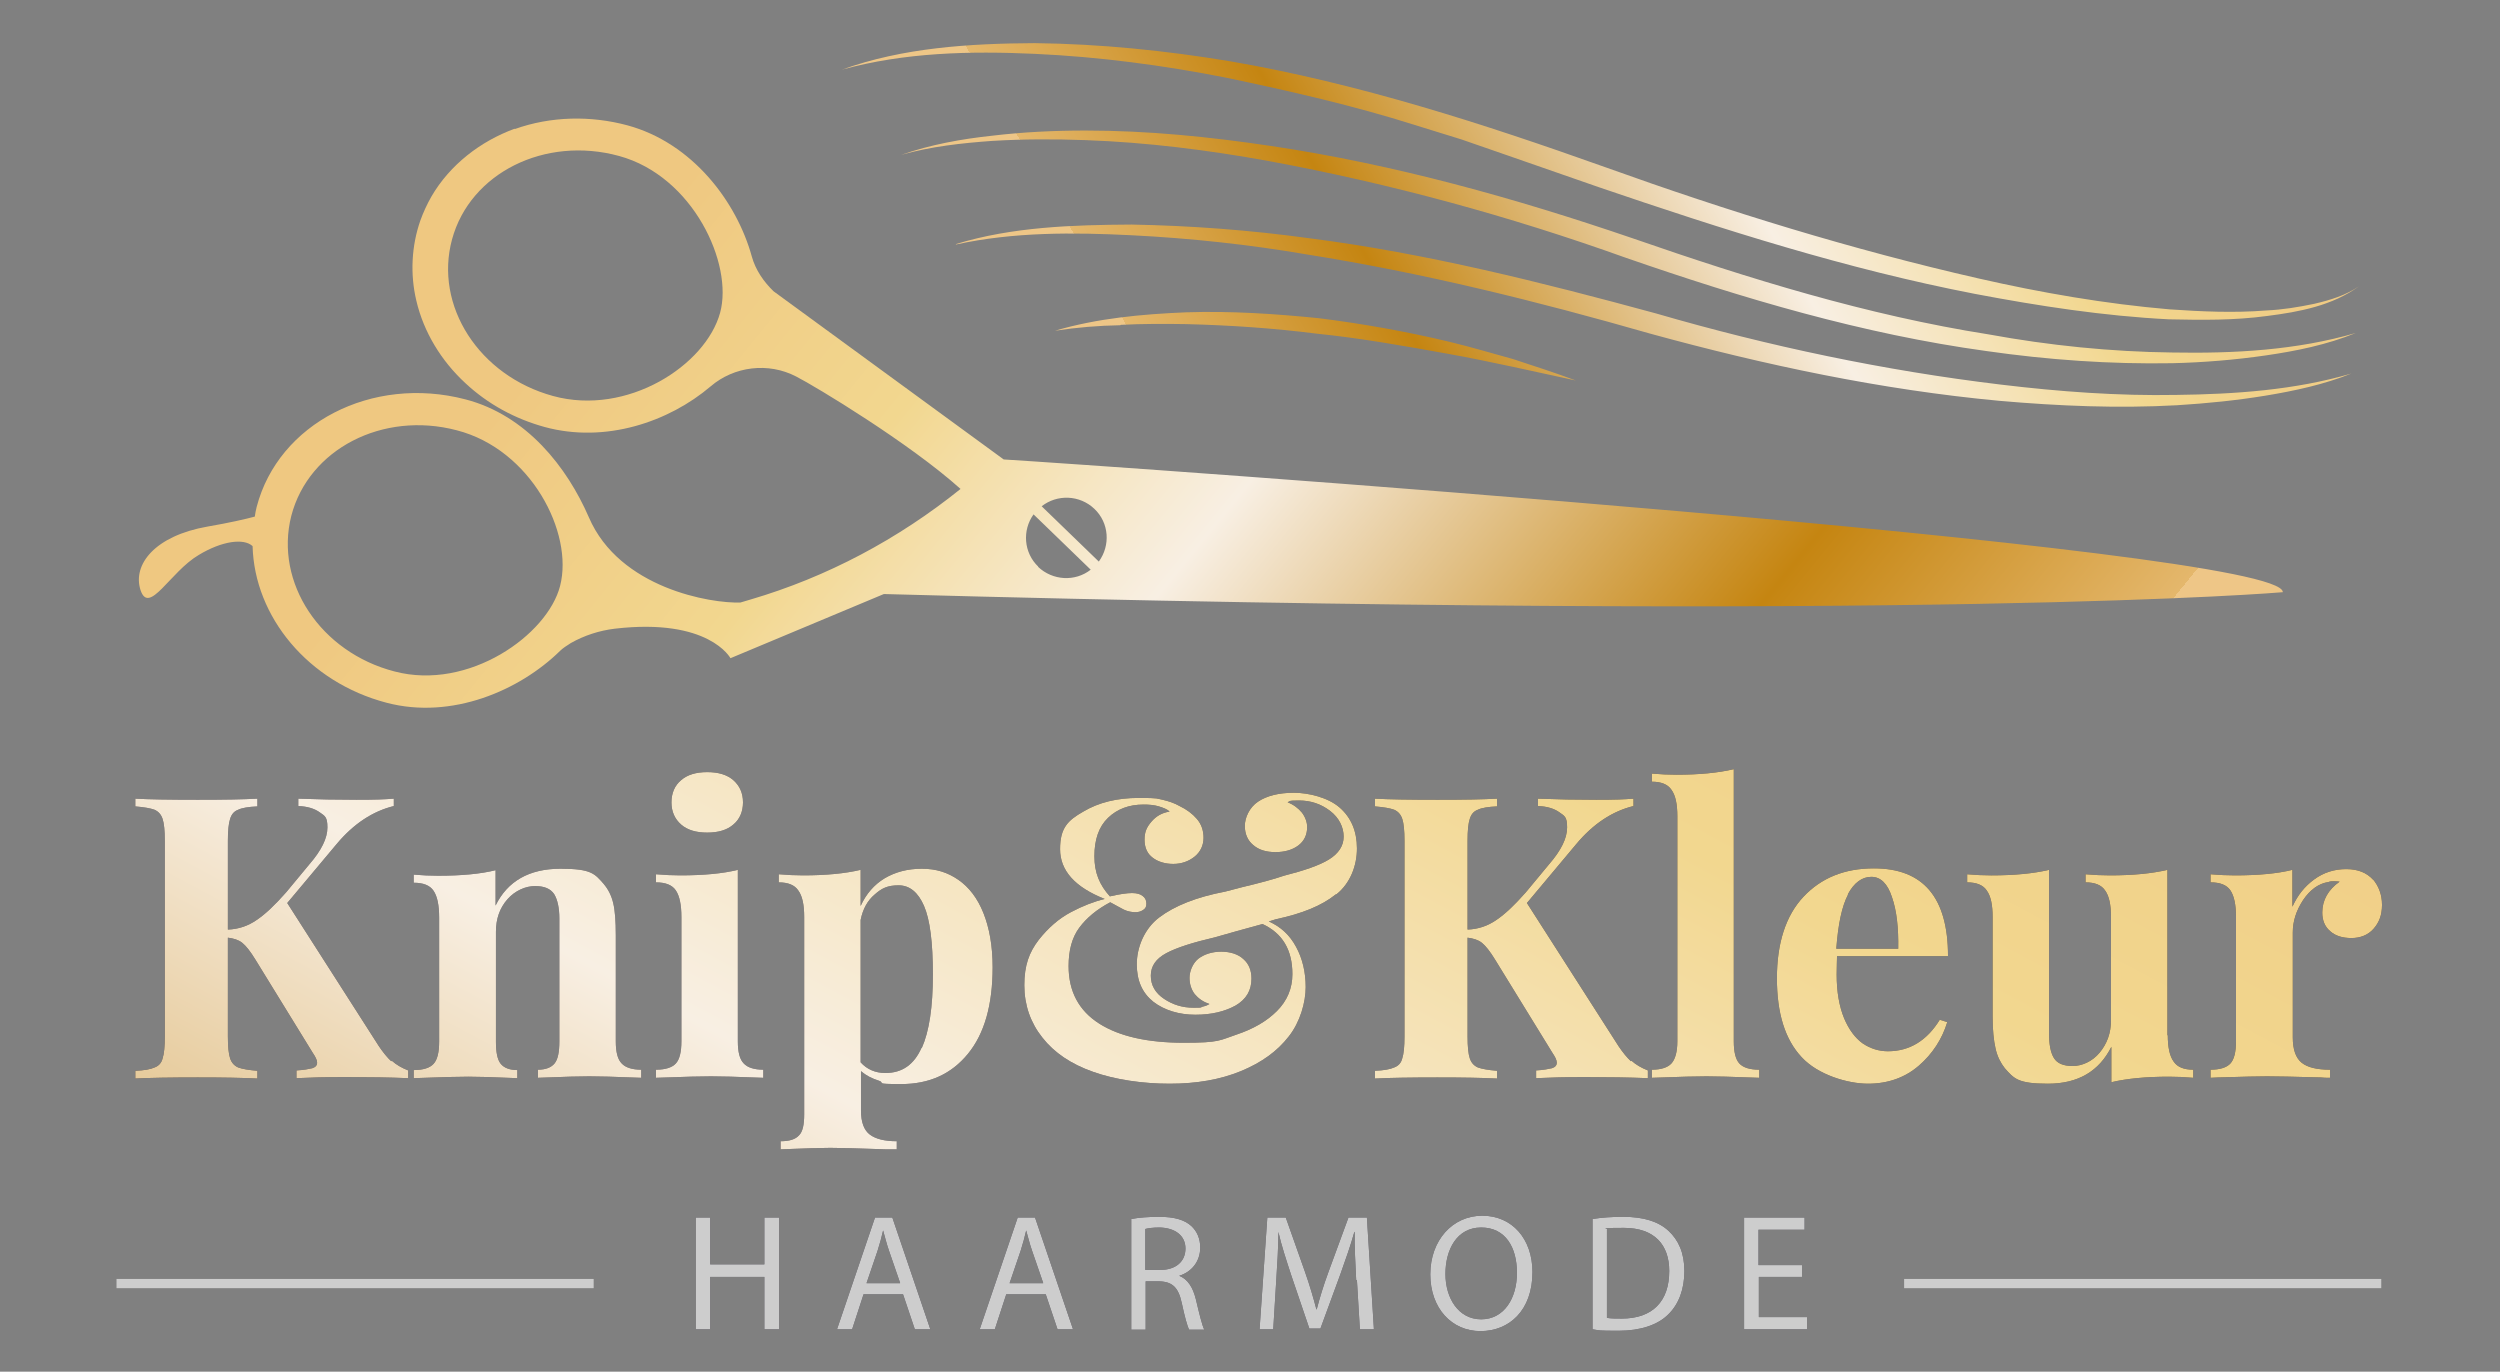 <?xml version="1.0" encoding="UTF-8"?>
<svg id="Laag_1" data-name="Laag 1" xmlns="http://www.w3.org/2000/svg" xmlns:xlink="http://www.w3.org/1999/xlink" version="1.1" viewBox="0 0 678 372">
  <rect x="0" y="0" width="678" height="372" fill="#808080" stroke="none"/>
  <defs>
    <style>
      .cls-1 {
        fill: #25222d;
      }

      .cls-1, .cls-2, .cls-3, .cls-4, .cls-5, .cls-6, .cls-7, .cls-8, .cls-9, .cls-10, .cls-11, .cls-12, .cls-13, .cls-14 {
        stroke-width: 0px;
      }

      .cls-2 {
        fill: url(#Polished_Brass_2-11);
      }

      .cls-3 {
        fill: url(#Polished_Brass_2-10);
      }

      .cls-4 {
        fill: url(#Polished_Brass_2-12);
      }

      .cls-5 {
        fill: url(#Polished_Brass_2);
      }

      .cls-15 {
        fill: none;
        stroke: #cdcdcd;
        stroke-miterlimit: 10;
        stroke-width: 2.5px;
      }

      .cls-6 {
        fill: #cdcdcd;
      }

      .cls-7 {
        fill: url(#Polished_Brass_2-5);
      }

      .cls-8 {
        fill: url(#Polished_Brass_2-6);
      }

      .cls-9 {
        fill: url(#Polished_Brass_2-3);
      }

      .cls-10 {
        fill: url(#Polished_Brass_2-4);
      }

      .cls-11 {
        fill: url(#Polished_Brass_2-2);
      }

      .cls-12 {
        fill: url(#Polished_Brass_2-9);
      }

      .cls-13 {
        fill: url(#Polished_Brass_2-8);
      }

      .cls-14 {
        fill: url(#Polished_Brass_2-7);
      }
    </style>
    <linearGradient id="Polished_Brass_2" data-name="Polished Brass 2" x1="1049.4" y1="-104" x2="789" y2="236.2" gradientTransform="translate(260.1 1097.6) rotate(-88.3)" gradientUnits="userSpaceOnUse">
      <stop offset="0" stop-color="#efc881"/>
      <stop offset=".2" stop-color="#f2d78f"/>
      <stop offset=".4" stop-color="#f8efe3"/>
      <stop offset=".7" stop-color="#c58511"/>
      <stop offset=".9" stop-color="#e4b76c"/>
      <stop offset=".9" stop-color="#eec687"/>
    </linearGradient>
    <linearGradient id="Polished_Brass_2-2" data-name="Polished Brass 2" x1="555" y1="-13.4" x2="279.8" y2="166" gradientTransform="translate(26.4 -42.9) rotate(3.2)" xlink:href="#Polished_Brass_2"/>
    <linearGradient id="Polished_Brass_2-3" data-name="Polished Brass 2" x1="451.2" y1="35.7" x2="55" y2="777.2" gradientTransform="matrix(1,0,0,1,0,0)" xlink:href="#Polished_Brass_2"/>
    <linearGradient id="Polished_Brass_2-4" data-name="Polished Brass 2" x1="451.2" y1="35.7" x2="55" y2="777.2" gradientTransform="matrix(1,0,0,1,0,0)" xlink:href="#Polished_Brass_2"/>
    <linearGradient id="Polished_Brass_2-5" data-name="Polished Brass 2" x1="451.2" y1="35.7" x2="55" y2="777.2" gradientTransform="matrix(1,0,0,1,0,0)" xlink:href="#Polished_Brass_2"/>
    <linearGradient id="Polished_Brass_2-6" data-name="Polished Brass 2" x1="451.2" y1="35.7" x2="55" y2="777.2" gradientTransform="matrix(1,0,0,1,0,0)" xlink:href="#Polished_Brass_2"/>
    <linearGradient id="Polished_Brass_2-7" data-name="Polished Brass 2" x1="451.2" y1="35.7" x2="55" y2="777.2" gradientTransform="matrix(1,0,0,1,0,0)" xlink:href="#Polished_Brass_2"/>
    <linearGradient id="Polished_Brass_2-8" data-name="Polished Brass 2" x1="451.2" y1="35.7" x2="55" y2="777.2" gradientTransform="matrix(1,0,0,1,0,0)" xlink:href="#Polished_Brass_2"/>
    <linearGradient id="Polished_Brass_2-9" data-name="Polished Brass 2" x1="451.2" y1="35.7" x2="55" y2="777.2" gradientTransform="matrix(1,0,0,1,0,0)" xlink:href="#Polished_Brass_2"/>
    <linearGradient id="Polished_Brass_2-10" data-name="Polished Brass 2" x1="451.2" y1="35.7" x2="55" y2="777.2" gradientTransform="matrix(1,0,0,1,0,0)" xlink:href="#Polished_Brass_2"/>
    <linearGradient id="Polished_Brass_2-11" data-name="Polished Brass 2" x1="451.2" y1="35.7" x2="55" y2="777.2" gradientTransform="matrix(1,0,0,1,0,0)" xlink:href="#Polished_Brass_2"/>
    <linearGradient id="Polished_Brass_2-12" data-name="Polished Brass 2" x1="451.2" y1="35.7" x2="55" y2="777.2" gradientTransform="matrix(1,0,0,1,0,0)" xlink:href="#Polished_Brass_2"/>
  </defs>
  <path class="cls-5" d="M139.6,34.9c-9.3,3.4-17.6,9.8-22.6,18.4-1.2,2.1-2.2,4.3-3,6.5-2.4,6.9-2.8,14.5-1.1,21.7,2,8.6,6.8,16.4,13.3,22.4,6.1,5.7,13.5,9.7,21.5,11.9,16.5,4.5,33.7-1.4,45-11,6.4-5.5,15.7-6.6,23.2-2.7,5.3,2.7,30.8,18.1,44.6,30.5h0c-16.9,13.6-36.2,23.9-57,30-1.7.5-2.7.8-2.7.8-7.9.3-32.8-3.8-41.1-23.1-5.9-13.6-16.9-27.7-33.5-32-25.3-6.6-50.7,6.5-56.6,29.2-.2.9-.4,1.7-.5,2.6-2.6.7-7,1.7-12.8,2.7-14.3,2.5-20.4,10.3-18.2,17.2,2.3,7,8-4.9,15.8-9.5,6.3-3.8,12.2-4.6,14.6-2.4.5,19.1,15,36.9,36.4,42.5,17.6,4.6,36-3.3,47-14.1.7-.7,1.8-1.4,2.9-2.1,3.7-2.1,7.8-3.4,11.9-3.9,25.6-3,31.4,8,31.4,8l41.6-17.4c284.5,7.8,379.4-.5,379.4-.5.4-12.1-320.7-34.4-346.9-36l-62.4-45.6c-2.7-2.6-4.9-5.8-5.9-9.4-4.1-14.9-16.1-30.8-33.7-35.6-10-2.7-20.8-2.5-30.6,1ZM107,182.1c-20.1-5.2-32.6-24.1-28-42.2,4.7-18.1,24.8-28.5,44.9-23.2,20.1,5.2,31.7,27.8,28,42.2-3.4,13.3-24.8,28.5-44.9,23.2ZM281.6,153.7c-4-3.8-4.4-9.9-1.3-14.2l15.5,15c-4.2,3.3-10.3,3-14.3-.8ZM296.8,138c4,3.8,4.4,9.9,1.2,14.3l-15.5-15c4.2-3.3,10.3-3.1,14.3.7ZM167.9,42.3c20.1,5.5,31,29.3,27.4,42.5-3.9,14.3-25.2,28.1-45.3,22.6-20.1-5.5-32.3-24.5-27.4-42.5,4.9-18,25.2-28.1,45.3-22.6Z"/>
  <g>
    <g>
      <path class="cls-1" d="M192.6,330.2v12.7h14.7v-12.7h4v30.3h-4v-14.2h-14.7v14.2h-3.9v-30.3h3.9Z"/>
      <path class="cls-1" d="M234.2,351l-3.1,9.5h-4.1l10.3-30.3h4.7l10.3,30.3h-4.2l-3.2-9.5h-10.8ZM244.1,347.9l-3-8.7c-.7-2-1.1-3.8-1.6-5.5h0c-.4,1.8-.9,3.6-1.5,5.5l-3,8.8h9.1Z"/>
      <path class="cls-1" d="M272.9,351l-3.1,9.5h-4.1l10.3-30.3h4.7l10.3,30.3h-4.2l-3.2-9.5h-10.8ZM282.9,347.9l-3-8.7c-.7-2-1.1-3.8-1.6-5.5h0c-.4,1.8-.9,3.6-1.5,5.5l-3,8.8h9.1Z"/>
      <path class="cls-1" d="M306.8,330.6c2-.4,4.8-.6,7.5-.6,4.2,0,6.9.8,8.8,2.5,1.5,1.4,2.4,3.4,2.4,5.8,0,4-2.5,6.7-5.7,7.7h0c2.3.9,3.7,3.1,4.5,6.3,1,4.2,1.7,7.1,2.3,8.3h-4.1c-.5-.9-1.2-3.5-2-7.2-.9-4.2-2.5-5.8-6.1-5.9h-3.7v13.1h-3.9v-29.9ZM310.7,344.4h4c4.2,0,6.8-2.3,6.8-5.8s-2.8-5.6-7-5.7c-1.9,0-3.2.2-3.9.4v11.1Z"/>
      <path class="cls-1" d="M367.8,347.2c-.2-4.2-.5-9.3-.4-13.1h-.1c-1,3.6-2.3,7.3-3.8,11.5l-5.4,14.7h-3l-4.9-14.4c-1.4-4.3-2.7-8.2-3.5-11.8h0c0,3.8-.3,8.9-.6,13.4l-.8,13h-3.7l2.1-30.3h5l5.2,14.7c1.3,3.7,2.3,7.1,3.1,10.2h.1c.8-3.1,1.8-6.4,3.2-10.2l5.4-14.7h5l1.9,30.3h-3.8l-.8-13.3Z"/>
      <path class="cls-1" d="M415.6,345c0,10.4-6.3,16-14.1,16s-13.6-6.2-13.6-15.4,6-15.9,14.1-15.9,13.6,6.3,13.6,15.3ZM392,345.5c0,6.5,3.5,12.3,9.7,12.3s9.7-5.7,9.7-12.6-3.1-12.3-9.7-12.3-9.7,6-9.7,12.6Z"/>
      <path class="cls-1" d="M431.9,330.6c2.4-.4,5.2-.6,8.3-.6,5.6,0,9.6,1.3,12.3,3.8,2.7,2.5,4.3,6,4.3,10.9s-1.5,9-4.4,11.8c-2.8,2.8-7.5,4.4-13.4,4.4s-5.1-.1-7.1-.4v-29.8ZM435.8,357.4c1,.2,2.4.2,4,.2,8.4,0,12.9-4.7,12.9-12.9,0-7.1-4-11.7-12.3-11.7s-3.6.2-4.6.4v23.9Z"/>
      <path class="cls-1" d="M488.8,346.3h-11.8v10.9h13.1v3.3h-17.1v-30.3h16.4v3.3h-12.5v9.6h11.8v3.2Z"/>
    </g>
    <g>
      <path class="cls-6" d="M192.6,330.2v12.7h14.7v-12.7h4v30.3h-4v-14.2h-14.7v14.2h-3.9v-30.3h3.9Z"/>
      <path class="cls-6" d="M234.2,351l-3.1,9.5h-4.1l10.3-30.3h4.7l10.3,30.3h-4.2l-3.2-9.5h-10.8ZM244.1,347.9l-3-8.7c-.7-2-1.1-3.8-1.6-5.5h0c-.4,1.8-.9,3.6-1.5,5.5l-3,8.8h9.1Z"/>
      <path class="cls-6" d="M272.9,351l-3.1,9.5h-4.1l10.3-30.3h4.7l10.3,30.3h-4.2l-3.2-9.5h-10.8ZM282.9,347.9l-3-8.7c-.7-2-1.1-3.8-1.6-5.5h0c-.4,1.8-.9,3.6-1.5,5.5l-3,8.8h9.1Z"/>
      <path class="cls-6" d="M306.8,330.6c2-.4,4.8-.6,7.5-.6,4.2,0,6.9.8,8.8,2.5,1.5,1.4,2.4,3.4,2.4,5.8,0,4-2.5,6.7-5.7,7.7h0c2.3.9,3.7,3.1,4.5,6.3,1,4.2,1.7,7.1,2.3,8.3h-4.1c-.5-.9-1.2-3.5-2-7.2-.9-4.2-2.5-5.8-6.1-5.9h-3.7v13.1h-3.9v-29.9ZM310.7,344.4h4c4.2,0,6.8-2.3,6.8-5.8s-2.8-5.6-7-5.7c-1.9,0-3.2.2-3.9.4v11.1Z"/>
      <path class="cls-6" d="M367.8,347.2c-.2-4.2-.5-9.3-.4-13.1h-.1c-1,3.6-2.3,7.3-3.8,11.5l-5.4,14.7h-3l-4.9-14.4c-1.4-4.3-2.7-8.2-3.5-11.8h0c0,3.8-.3,8.9-.6,13.4l-.8,13h-3.7l2.1-30.3h5l5.2,14.7c1.3,3.7,2.3,7.1,3.1,10.2h.1c.8-3.1,1.8-6.4,3.2-10.2l5.4-14.7h5l1.9,30.3h-3.8l-.8-13.3Z"/>
      <path class="cls-6" d="M415.6,345c0,10.4-6.3,16-14.1,16s-13.6-6.2-13.6-15.4,6-15.9,14.1-15.9,13.6,6.3,13.6,15.3ZM392,345.5c0,6.5,3.5,12.3,9.7,12.3s9.7-5.7,9.7-12.6-3.1-12.3-9.7-12.3-9.7,6-9.7,12.6Z"/>
      <path class="cls-6" d="M431.9,330.6c2.4-.4,5.2-.6,8.3-.6,5.6,0,9.6,1.3,12.3,3.8,2.7,2.5,4.3,6,4.3,10.9s-1.5,9-4.4,11.8c-2.8,2.8-7.5,4.4-13.4,4.4s-5.1-.1-7.1-.4v-29.8ZM435.8,357.4c1,.2,2.4.2,4,.2,8.4,0,12.9-4.7,12.9-12.9,0-7.1-4-11.7-12.3-11.7s-3.6.2-4.6.4v23.9Z"/>
      <path class="cls-6" d="M488.8,346.3h-11.8v10.9h13.1v3.3h-17.1v-30.3h16.4v3.3h-12.5v9.6h11.8v3.2Z"/>
    </g>
  </g>
  <path class="cls-11" d="M259.2,66.2c15.4-4.7,31.7-5.2,47.7-5.3,16.1.3,32.1,1.5,48.1,3.7,31.9,4.1,63.2,12,94.1,20.4,30.6,8.9,61.9,15.5,93.5,19.3,15.8,1.9,31.7,3.1,47.7,2.8,15.9-.2,32-1.3,47.4-5.8-7.5,3-15.4,4.7-23.3,6-7.9,1.3-15.9,2.1-24,2.6-16.1.9-32.2.2-48.2-1.2-32.1-3-63.6-9.7-94.6-18.2-30.7-8.8-61.7-16.5-93.2-21.5-15.7-2.7-31.6-4.4-47.5-5.2-15.9-.8-32-.9-47.6,2.5ZM269.3,38.2c8.3-.5,16.7-.5,25.1-.2,16.7.6,33.3,2.7,49.8,5.7,32.9,6.1,65.2,14.9,96.7,26.2,31.7,11,64.3,20.7,97.8,25.3,16.7,2.4,33.6,3.6,50.5,3.3,8.4-.2,16.9-.9,25.2-2.1,8.3-1.2,16.7-2.9,24.5-6.1-16.1,4.7-33.1,5.6-49.7,5.3-16.7-.2-33.4-1.9-49.8-4.9-33-5.2-65-15.1-96.7-26.1-31.9-10.9-64.5-20-97.9-25-16.7-2.5-33.5-4.2-50.4-4.2-8.4,0-16.9.4-25.3,1.4-8.4.9-16.7,2.4-24.7,5.2,8.1-2.3,16.5-3.2,24.8-3.8ZM280.6,14.6c17.5.8,34.9,3.1,52.1,6.5,17.1,3.6,34.3,7.5,51,12.8l12.6,3.9,12.4,4.3,25,8.7c33.4,11.4,67.2,22.2,101.9,28.9,17.4,3.3,34.9,6,52.6,6.9,8.9.2,17.7.3,26.6-.9,8.7-1.1,17.8-2.8,25-8.1-3.6,2.5-7.9,3.8-12.2,4.8-4.3.9-8.6,1.6-13,1.8-8.7.7-17.5.3-26.2-.3-17.5-1.5-34.8-4.5-51.9-8.4-34.2-7.8-67.9-18.2-101-30.1-33.1-11.8-67.1-22.8-102-28.8-17.5-2.9-35.2-4.7-52.9-4.9-17.6.1-35.7,1.2-52.3,7.2,17-4.7,34.8-5.1,52.3-4.3ZM303.9,88.1c5.9-.3,11.9-.3,17.8-.2,11.9.3,23.7,1.1,35.5,2.6,11.8,1.2,23.5,3.3,35.2,5.4,11.7,2.1,23.3,4.8,35,7.3-5.6-2.1-11.3-3.9-17-5.8-5.8-1.6-11.5-3.3-17.3-4.7-11.7-2.8-23.5-4.9-35.4-6.4-11.9-1.2-23.9-2-36-1.6-12,.5-24.1,1.6-35.6,5,5.9-.9,11.8-1.4,17.8-1.5Z"/>
  <g>
    <line class="cls-15" x1="31.6" y1="348.1" x2="161" y2="348.1"/>
    <line class="cls-15" x1="516.4" y1="348.1" x2="645.8" y2="348.1"/>
  </g>
  <g>
    <g>
      <path class="cls-1" d="M106.3,287.7c1.1,1,2.6,1.9,4.4,2.6v2.1c-5-.2-10.6-.3-16.7-.3s-9.2.1-13.6.3v-2.1c2-.1,3.4-.4,4.3-.6.9-.3,1.3-.8,1.3-1.5s-.4-1.5-1.2-2.7l-15.5-25.2c-1.4-2.3-2.6-3.8-3.6-4.6-1-.8-2.3-1.2-3.9-1.4v26.8c0,2.7.2,4.7.6,5.9.4,1.2,1.1,2,2.2,2.5,1.1.4,2.8.7,5.2.9v2.1c-3.9-.2-9.2-.3-16.2-.3s-13.3.1-16.9.3v-2.1c2.4-.1,4.1-.4,5.2-.9,1.1-.4,1.9-1.2,2.2-2.5.4-1.2.6-3.2.6-5.9v-53.1c0-2.7-.2-4.7-.6-5.9-.4-1.2-1.1-2-2.2-2.5-1.1-.4-2.8-.7-5.2-.9v-2.1c3.6.2,9.3.3,16.9.3s12.3-.1,16.2-.3v2.1c-2.4.1-4.2.4-5.2.9-1.1.4-1.8,1.2-2.2,2.5-.4,1.2-.6,3.2-.6,5.9v24.1c2.9-.1,5.5-1,7.8-2.6,2.4-1.6,5-4.1,8-7.5l6.3-7.6c3.3-3.8,4.9-7.1,4.9-10s-.7-3.1-2.1-4.1c-1.4-1-3.3-1.6-5.8-1.7v-2c5.2.2,10.5.3,15.8.3s7.5-.1,10.1-.3v2c-5.7,1.4-10.9,4.8-15.5,10.3l-13.4,16,24.9,38.9c1.1,1.6,2.2,3,3.3,4Z"/>
      <path class="cls-1" d="M163.7,239.7c1.2,1.4,2.1,3.1,2.6,5.2.5,2.1.7,5,.7,8.7v28.8c0,2.9.5,4.9,1.6,6,1,1.1,2.8,1.7,5.3,1.7v2.2c-7.1-.3-11.8-.4-14.1-.4s-6.8.1-13.9.4v-2.2c2.1,0,3.6-.6,4.5-1.7.9-1.1,1.3-3.1,1.3-6v-33.3c0-2.9-.5-5.1-1.4-6.6-1-1.5-2.7-2.2-5.2-2.2s-5.4,1.2-7.5,3.6c-2.1,2.4-3.1,5.3-3.1,8.8v29.8c0,2.9.4,4.9,1.3,6,.9,1.1,2.4,1.7,4.5,1.7v2.2c-6.6-.3-11-.4-13.3-.4s-7.1.1-14.8.4v-2.2c2.6,0,4.4-.6,5.4-1.7,1-1.1,1.5-3.1,1.5-6v-33.7c0-3.3-.5-5.7-1.5-7.2-1-1.5-2.8-2.2-5.4-2.2v-2.2c2.3.2,4.5.3,6.6.3,6.4,0,11.6-.5,15.6-1.5v9.6c3.2-6.6,9.1-10,17.6-10s9.3,1.4,11.8,4.2Z"/>
      <path class="cls-1" d="M200.1,282.4c0,2.9.5,4.9,1.6,6,1,1.1,2.8,1.7,5.3,1.7v2.2c-7.1-.3-11.9-.4-14.2-.4s-7.2.1-14.9.4v-2.2c2.6,0,4.4-.6,5.4-1.7,1-1.1,1.5-3.1,1.5-6v-33.7c0-3.3-.5-5.7-1.5-7.2-1-1.5-2.8-2.2-5.4-2.2v-2.2c2.3.2,4.5.3,6.6.3,6.4,0,11.6-.5,15.6-1.5v46.6ZM198.9,211.6c1.7,1.5,2.6,3.5,2.6,6s-.9,4.6-2.6,6c-1.7,1.5-4.1,2.2-7.1,2.2s-5.4-.7-7.1-2.2c-1.7-1.5-2.6-3.5-2.6-6s.9-4.6,2.6-6c1.7-1.5,4.1-2.2,7.1-2.2s5.4.7,7.1,2.2Z"/>
      <path class="cls-1" d="M259.9,238.6c2.9,2,5.2,5,6.8,9,1.6,4,2.5,8.9,2.5,14.7,0,10.2-2.2,18-6.7,23.5-4.5,5.5-10.5,8.2-18.1,8.2s-4.2-.3-6-.9c-1.9-.6-3.5-1.4-4.9-2.6v10.7c0,3.1.8,5.3,2.4,6.5,1.6,1.2,4,1.8,7.3,1.8v2.2h-2.9c-7.9-.3-13-.4-15.1-.4s-6.6.1-13.5.4v-2.2c2.4,0,4-.5,5-1.6,1-1,1.4-2.9,1.4-5.7v-53.5c0-3.3-.5-5.7-1.6-7.2-1-1.5-2.8-2.2-5.3-2.2v-2.2c2.3.2,4.5.3,6.6.3,6.2,0,11.4-.5,15.6-1.5v9.8c1.5-3.3,3.7-5.8,6.5-7.5,2.9-1.7,6.2-2.6,10.1-2.6s7,1,9.9,3ZM250,284.2c2-4.5,3-11.1,3-19.9s-.8-14.9-2.4-18.6c-1.6-3.7-3.9-5.6-6.9-5.6s-4.6.8-6.5,2.5c-1.9,1.6-3.2,3.9-3.8,6.9v38.6c1.7,1.9,4,2.9,6.7,2.9,4.6,0,7.8-2.3,9.8-6.8Z"/>
      <path class="cls-1" d="M362.2,242.6c-3.7,3-9.1,5.2-16.2,6.7l-1.9.6c3.2,1.4,5.7,3.7,7.4,6.9,1.7,3.1,2.6,6.8,2.6,10.9s-1.5,9.5-4.6,13.4c-3.1,4-7.4,7.1-13,9.4-5.6,2.3-12,3.4-19.3,3.4s-14.8-1.1-20.7-3.2c-6-2.1-10.6-5.2-13.8-9.3-3.2-4-4.9-8.8-4.9-14.2s1.3-8.9,3.9-12.3c2.6-3.3,5.5-5.8,8.7-7.5,3.2-1.7,6.3-2.9,9.2-3.6-8.1-3.2-12.1-7.7-12.1-13.5s2.1-7.8,6.3-10.2c4.2-2.5,9.2-3.7,15-3.7s4.8.2,6.5.5c1.7.4,3.2.9,4.6,1.7,1.9.9,3.5,2.1,4.7,3.5,1.2,1.4,1.8,3.1,1.8,5.1s-.8,3.8-2.4,5.1c-1.6,1.3-3.6,2-5.8,2s-4.2-.6-5.6-1.7c-1.5-1.1-2.2-2.8-2.2-4.9s.6-3.4,1.9-4.9c1.3-1.5,2.9-2.4,4.9-2.7-.6-.6-1.6-1-2.9-1.4-1.3-.4-2.7-.5-4.2-.5-3.9,0-7.1,1.2-9.6,3.6-2.5,2.4-3.7,5.9-3.7,10.4s1.4,7.8,4.2,10.9c2.6-.6,4.6-.9,6-.9s2.3.3,2.9.8c.7.5,1,1.2,1,2.1s-.3,1.3-.9,1.7c-.6.4-1.3.6-2.1.6s-2.1-.2-3.1-.7c-1-.5-2.2-1.2-3.7-2-3.6,1.9-6.4,4.2-8.4,6.9-2,2.7-2.9,6.2-2.9,10.4,0,6.9,2.8,12.1,8.3,15.6,5.5,3.5,13.2,5.2,23,5.2s9.7-.7,14.2-2.2c4.5-1.5,8.2-3.6,11-6.4s4.2-6.2,4.2-10c0-6.6-2.7-11.1-8.1-13.6l-6.9,1.9-6,1.7c-6,1.4-10.4,2.8-13.2,4.3-2.8,1.5-4.2,3.5-4.2,6.1s1.2,4.7,3.6,6.3c2.4,1.6,5,2.4,8,2.4s1.6-.1,2.5-.3c.9-.2,1.5-.5,1.8-.7-1.7-.6-3-1.5-4-2.7-.9-1.2-1.4-2.7-1.4-4.4s.8-3.9,2.4-5.2c1.6-1.2,3.7-1.9,6.2-1.9s4.6.7,6,2c1.5,1.3,2.2,3.1,2.2,5.3,0,3.2-1.4,5.6-4.3,7.3-2.9,1.6-6.5,2.5-10.9,2.5s-8.4-1.2-11.4-3.5c-3-2.4-4.5-5.7-4.5-10.2s2-9.6,6.1-12.7c4.1-3.1,10-5.5,17.9-7l4.6-1.2c4.6-1.1,8.4-2.1,11.3-3.1,5.5-1.4,9.6-2.8,12.2-4.4,2.6-1.6,4-3.7,4-6.2s-1.2-5.1-3.7-7c-2.5-1.9-5.3-2.8-8.4-2.8s-2.4.2-3.1.5c1.6.6,2.9,1.6,3.9,2.8.9,1.2,1.4,2.6,1.4,3.9,0,2.1-.8,3.8-2.4,5-1.6,1.2-3.7,1.8-6.2,1.8s-4.5-.6-6-1.9c-1.5-1.2-2.3-3-2.3-5.2s1.2-5,3.6-6.6c2.4-1.6,5.7-2.4,9.7-2.4s9.3,1.3,12.4,4c3.1,2.7,4.7,6.4,4.7,11.1s-1.8,9.4-5.5,12.4Z"/>
      <path class="cls-1" d="M442.5,287.7c1.1,1,2.6,1.9,4.4,2.6v2.1c-5-.2-10.6-.3-16.7-.3s-9.2.1-13.6.3v-2.1c2-.1,3.4-.4,4.3-.6.9-.3,1.3-.8,1.3-1.5s-.4-1.5-1.2-2.7l-15.5-25.2c-1.4-2.3-2.6-3.8-3.6-4.6-1-.8-2.3-1.2-3.9-1.4v26.8c0,2.7.2,4.7.6,5.9.4,1.2,1.1,2,2.2,2.5,1.1.4,2.8.7,5.2.9v2.1c-3.9-.2-9.2-.3-16.2-.3s-13.3.1-16.9.3v-2.1c2.4-.1,4.1-.4,5.2-.9,1.1-.4,1.9-1.2,2.2-2.5.4-1.2.6-3.2.6-5.9v-53.1c0-2.7-.2-4.7-.6-5.9-.4-1.2-1.1-2-2.2-2.5-1.1-.4-2.8-.7-5.2-.9v-2.1c3.6.2,9.3.3,16.9.3s12.3-.1,16.2-.3v2.1c-2.4.1-4.2.4-5.2.9-1.1.4-1.8,1.2-2.2,2.5-.4,1.2-.6,3.2-.6,5.9v24.1c2.9-.1,5.5-1,7.8-2.6,2.4-1.6,5-4.1,8-7.5l6.3-7.6c3.3-3.8,4.9-7.1,4.9-10s-.7-3.1-2.1-4.1c-1.4-1-3.3-1.6-5.8-1.7v-2c5.2.2,10.5.3,15.8.3s7.5-.1,10.1-.3v2c-5.7,1.4-10.9,4.8-15.5,10.3l-13.4,16,24.9,38.9c1.1,1.6,2.2,3,3.3,4Z"/>
      <path class="cls-1" d="M470.2,282.4c0,2.9.5,4.9,1.5,6,1,1.1,2.8,1.7,5.4,1.7v2.2c-7.4-.3-12.2-.4-14.3-.4s-7.4.1-14.8.4v-2.2c2.5,0,4.3-.6,5.3-1.7,1-1.1,1.6-3.1,1.6-6v-61c0-3.3-.5-5.7-1.6-7.2-1-1.5-2.8-2.2-5.3-2.2v-2.2c2.3.2,4.5.3,6.6.3,6.2,0,11.4-.5,15.6-1.5v73.9Z"/>
      <path class="cls-1" d="M526.2,276.6l1.9.6c-1.4,4.6-4,8.6-7.7,11.8-3.7,3.2-8.3,4.9-13.8,4.9s-13.6-2.4-18-7.2c-4.5-4.8-6.7-11.9-6.7-21.4s2.4-17,7.2-22.1c4.8-5.1,11.1-7.7,19.1-7.7,13.4,0,20.1,7.9,20.1,23.8h-30.1c0,1.1-.1,2.7-.1,5,0,4.7.7,8.6,2,11.8,1.3,3.1,3,5.4,5.1,6.9,2.1,1.4,4.4,2.1,6.8,2.1,5.9,0,10.6-2.9,14.1-8.6ZM501.2,242.6c-1.7,3.2-2.7,8.1-3.2,14.7h16.8c.1-5.6-.4-10.3-1.7-14-1.2-3.7-3.1-5.5-5.6-5.5s-4.7,1.6-6.4,4.8Z"/>
      <path class="cls-1" d="M587.9,280.7c0,3.3.5,5.7,1.6,7.2,1,1.5,2.8,2.2,5.3,2.2v2.2c-2.2-.2-4.4-.3-6.6-.3-6.2,0-11.4.5-15.6,1.5v-9.6c-3.3,6.6-9,10-17.2,10s-9.2-1.4-11.7-4.2c-1.1-1.4-2-3.1-2.5-5.3-.5-2.2-.8-5-.8-8.6v-27.1c0-3.3-.5-5.7-1.6-7.2-1-1.5-2.8-2.2-5.3-2.2v-2.2c2.2.2,4.4.3,6.6.3,6.2,0,11.4-.5,15.6-1.5v44.3c0,3,.4,5.2,1.3,6.7.9,1.5,2.6,2.2,5.1,2.2s5.3-1.2,7.3-3.6c2-2.4,3.1-5.3,3.1-8.8v-28c0-3.3-.5-5.7-1.6-7.2-1-1.5-2.8-2.2-5.3-2.2v-2.2c2.3.2,4.5.3,6.6.3,6.2,0,11.4-.5,15.6-1.5v44.9Z"/>
      <path class="cls-1" d="M643.5,238.4c1.6,1.9,2.5,4.2,2.5,7s-.8,4.8-2.3,6.5c-1.5,1.7-3.6,2.5-6,2.5s-4.4-.6-5.8-1.9c-1.4-1.2-2.1-2.9-2.1-5,0-3.4,1.6-6.2,4.7-8.4-.3,0-.7-.1-1.3-.1s-1.3,0-1.7.2c-2.7.4-5,2.1-6.9,4.9-1.9,2.9-2.8,5.8-2.8,8.8v28.4c0,3.3.8,5.6,2.4,6.9,1.6,1.3,4.2,1.9,7.7,1.9v2.2c-1,0-1.8,0-2.5-.1-7.3-.2-12.1-.3-14.6-.3s-6.3.1-13.2.3c-.6,0-1.3.1-2.1.1v-2.2c2.6,0,4.4-.6,5.4-1.7,1-1.1,1.5-3.1,1.5-6v-33.7c0-3.3-.5-5.7-1.5-7.2-1-1.5-2.8-2.2-5.4-2.2v-2.2c2.3.2,4.5.3,6.6.3,6.4,0,11.6-.5,15.6-1.5v10c1.4-3.1,3.3-5.5,5.9-7.4,2.6-1.9,5.5-2.8,8.7-2.8s5.6,1,7.3,2.9Z"/>
    </g>
    <g>
      <path class="cls-9" d="M106.3,287.7c1.1,1,2.6,1.9,4.4,2.6v2.1c-5-.2-10.6-.3-16.7-.3s-9.2.1-13.6.3v-2.1c2-.1,3.4-.4,4.3-.6.9-.3,1.3-.8,1.3-1.5s-.4-1.5-1.2-2.7l-15.5-25.2c-1.4-2.3-2.6-3.8-3.6-4.6-1-.8-2.3-1.2-3.9-1.4v26.8c0,2.7.2,4.7.6,5.9.4,1.2,1.1,2,2.2,2.5,1.1.4,2.8.7,5.2.9v2.1c-3.9-.2-9.2-.3-16.2-.3s-13.3.1-16.9.3v-2.1c2.4-.1,4.1-.4,5.2-.9,1.1-.4,1.9-1.2,2.2-2.5.4-1.2.6-3.2.6-5.9v-53.1c0-2.7-.2-4.7-.6-5.9-.4-1.2-1.1-2-2.2-2.5-1.1-.4-2.8-.7-5.2-.9v-2.1c3.6.2,9.3.3,16.9.3s12.3-.1,16.2-.3v2.1c-2.4.1-4.2.4-5.2.9-1.1.4-1.8,1.2-2.2,2.5-.4,1.2-.6,3.2-.6,5.9v24.1c2.9-.1,5.5-1,7.8-2.6,2.4-1.6,5-4.1,8-7.5l6.3-7.6c3.3-3.8,4.9-7.1,4.9-10s-.7-3.1-2.1-4.1c-1.4-1-3.3-1.6-5.8-1.7v-2c5.2.2,10.5.3,15.8.3s7.5-.1,10.1-.3v2c-5.7,1.4-10.9,4.8-15.5,10.3l-13.4,16,24.9,38.9c1.1,1.6,2.2,3,3.3,4Z"/>
      <path class="cls-10" d="M163.7,239.7c1.2,1.4,2.1,3.1,2.6,5.2.5,2.1.7,5,.7,8.7v28.8c0,2.9.5,4.9,1.6,6,1,1.1,2.8,1.7,5.3,1.7v2.2c-7.1-.3-11.8-.4-14.1-.4s-6.8.1-13.9.4v-2.2c2.1,0,3.6-.6,4.5-1.7.9-1.1,1.3-3.1,1.3-6v-33.3c0-2.9-.5-5.1-1.4-6.6-1-1.5-2.7-2.2-5.2-2.2s-5.4,1.2-7.5,3.6c-2.1,2.4-3.1,5.3-3.1,8.8v29.8c0,2.9.4,4.9,1.3,6,.9,1.1,2.4,1.7,4.5,1.7v2.2c-6.6-.3-11-.4-13.3-.4s-7.1.1-14.8.4v-2.2c2.6,0,4.4-.6,5.4-1.7,1-1.1,1.5-3.1,1.5-6v-33.7c0-3.3-.5-5.7-1.5-7.2-1-1.5-2.8-2.2-5.4-2.2v-2.2c2.3.2,4.5.3,6.6.3,6.4,0,11.6-.5,15.6-1.5v9.6c3.2-6.6,9.1-10,17.6-10s9.3,1.4,11.8,4.2Z"/>
      <path class="cls-7" d="M200.1,282.4c0,2.9.5,4.9,1.6,6,1,1.1,2.8,1.7,5.3,1.7v2.2c-7.1-.3-11.9-.4-14.2-.4s-7.2.1-14.9.4v-2.2c2.6,0,4.4-.6,5.4-1.7,1-1.1,1.5-3.1,1.5-6v-33.7c0-3.3-.5-5.7-1.5-7.2-1-1.5-2.8-2.2-5.4-2.2v-2.2c2.3.2,4.5.3,6.6.3,6.4,0,11.6-.5,15.6-1.5v46.6ZM198.9,211.6c1.7,1.5,2.6,3.5,2.6,6s-.9,4.6-2.6,6c-1.7,1.5-4.1,2.2-7.1,2.2s-5.4-.7-7.1-2.2c-1.7-1.5-2.6-3.5-2.6-6s.9-4.6,2.6-6c1.7-1.5,4.1-2.2,7.1-2.2s5.4.7,7.1,2.2Z"/>
      <path class="cls-8" d="M259.9,238.6c2.9,2,5.2,5,6.8,9,1.6,4,2.5,8.9,2.5,14.7,0,10.2-2.2,18-6.7,23.5-4.5,5.5-10.5,8.2-18.1,8.2s-4.2-.3-6-.9c-1.9-.6-3.5-1.4-4.9-2.6v10.7c0,3.1.8,5.3,2.4,6.5,1.6,1.2,4,1.8,7.3,1.8v2.2h-2.9c-7.9-.3-13-.4-15.1-.4s-6.6.1-13.5.4v-2.2c2.4,0,4-.5,5-1.6,1-1,1.4-2.9,1.4-5.7v-53.5c0-3.3-.5-5.7-1.6-7.2-1-1.5-2.8-2.2-5.3-2.2v-2.2c2.3.2,4.5.3,6.6.3,6.2,0,11.4-.5,15.6-1.5v9.8c1.5-3.3,3.7-5.8,6.5-7.5,2.9-1.7,6.2-2.6,10.1-2.6s7,1,9.9,3ZM250,284.2c2-4.5,3-11.1,3-19.9s-.8-14.9-2.4-18.6c-1.6-3.7-3.9-5.6-6.9-5.6s-4.6.8-6.5,2.5c-1.9,1.6-3.2,3.9-3.8,6.9v38.6c1.7,1.9,4,2.9,6.7,2.9,4.6,0,7.8-2.3,9.8-6.8Z"/>
      <path class="cls-14" d="M362.2,242.6c-3.7,3-9.1,5.2-16.2,6.7l-1.9.6c3.2,1.4,5.7,3.7,7.4,6.9,1.7,3.1,2.6,6.8,2.6,10.9s-1.5,9.5-4.6,13.4c-3.1,4-7.4,7.1-13,9.4-5.6,2.3-12,3.4-19.3,3.4s-14.8-1.1-20.7-3.2c-6-2.1-10.6-5.2-13.8-9.3-3.2-4-4.9-8.8-4.9-14.2s1.3-8.9,3.9-12.3c2.6-3.3,5.5-5.8,8.7-7.5,3.2-1.7,6.3-2.9,9.2-3.6-8.1-3.2-12.1-7.7-12.1-13.5s2.1-7.8,6.3-10.2c4.2-2.5,9.2-3.7,15-3.7s4.8.2,6.5.5c1.7.4,3.2.9,4.6,1.7,1.9.9,3.5,2.1,4.7,3.5,1.2,1.4,1.8,3.1,1.8,5.1s-.8,3.8-2.4,5.1c-1.6,1.3-3.6,2-5.8,2s-4.2-.6-5.6-1.7c-1.5-1.1-2.2-2.8-2.2-4.9s.6-3.4,1.9-4.9c1.3-1.5,2.9-2.4,4.9-2.7-.6-.6-1.6-1-2.9-1.4-1.3-.4-2.7-.5-4.2-.5-3.9,0-7.1,1.2-9.6,3.6-2.5,2.4-3.7,5.9-3.7,10.4s1.4,7.8,4.2,10.9c2.6-.6,4.6-.9,6-.9s2.3.3,2.9.8c.7.5,1,1.2,1,2.1s-.3,1.3-.9,1.7c-.6.4-1.3.6-2.1.6s-2.1-.2-3.1-.7c-1-.5-2.2-1.2-3.7-2-3.6,1.9-6.4,4.2-8.4,6.9-2,2.7-2.9,6.2-2.9,10.4,0,6.9,2.8,12.1,8.3,15.6,5.5,3.5,13.2,5.2,23,5.2s9.7-.7,14.2-2.2c4.5-1.5,8.2-3.6,11-6.4s4.2-6.2,4.2-10c0-6.6-2.7-11.1-8.1-13.6l-6.9,1.9-6,1.7c-6,1.4-10.4,2.8-13.2,4.3-2.8,1.5-4.2,3.5-4.2,6.1s1.2,4.7,3.6,6.3c2.4,1.6,5,2.4,8,2.4s1.6-.1,2.5-.3c.9-.2,1.5-.5,1.8-.7-1.7-.6-3-1.5-4-2.7-.9-1.2-1.4-2.7-1.4-4.4s.8-3.9,2.4-5.2c1.6-1.2,3.7-1.9,6.2-1.9s4.6.7,6,2c1.5,1.3,2.2,3.1,2.2,5.3,0,3.2-1.4,5.6-4.3,7.3-2.9,1.6-6.5,2.5-10.9,2.5s-8.4-1.2-11.4-3.5c-3-2.4-4.5-5.7-4.5-10.2s2-9.6,6.1-12.7c4.1-3.1,10-5.5,17.9-7l4.6-1.2c4.6-1.1,8.4-2.1,11.3-3.1,5.5-1.4,9.6-2.8,12.2-4.4,2.6-1.6,4-3.7,4-6.2s-1.2-5.1-3.7-7c-2.5-1.9-5.3-2.8-8.4-2.8s-2.4.2-3.1.5c1.6.6,2.9,1.6,3.9,2.8.9,1.2,1.4,2.6,1.4,3.9,0,2.1-.8,3.8-2.4,5-1.6,1.2-3.7,1.8-6.2,1.8s-4.5-.6-6-1.9c-1.5-1.2-2.3-3-2.3-5.2s1.2-5,3.6-6.6c2.4-1.6,5.7-2.4,9.7-2.4s9.3,1.3,12.4,4c3.1,2.7,4.7,6.4,4.7,11.1s-1.8,9.4-5.5,12.4Z"/>
      <path class="cls-13" d="M442.5,287.7c1.1,1,2.6,1.9,4.4,2.6v2.1c-5-.2-10.6-.3-16.7-.3s-9.2.1-13.6.3v-2.1c2-.1,3.4-.4,4.3-.6.9-.3,1.3-.8,1.3-1.5s-.4-1.5-1.2-2.7l-15.5-25.2c-1.4-2.3-2.6-3.8-3.6-4.6-1-.8-2.3-1.2-3.9-1.4v26.8c0,2.7.2,4.7.6,5.9.4,1.2,1.1,2,2.2,2.5,1.1.4,2.8.7,5.2.9v2.1c-3.9-.2-9.2-.3-16.2-.3s-13.3.1-16.9.3v-2.1c2.4-.1,4.1-.4,5.2-.9,1.1-.4,1.9-1.2,2.2-2.5.4-1.2.6-3.2.6-5.9v-53.1c0-2.7-.2-4.7-.6-5.9-.4-1.2-1.1-2-2.2-2.5-1.1-.4-2.8-.7-5.2-.9v-2.1c3.6.2,9.3.3,16.9.3s12.3-.1,16.2-.3v2.1c-2.4.1-4.2.4-5.2.9-1.1.4-1.8,1.2-2.2,2.5-.4,1.2-.6,3.2-.6,5.9v24.1c2.9-.1,5.5-1,7.8-2.6,2.4-1.6,5-4.1,8-7.5l6.3-7.6c3.3-3.8,4.9-7.1,4.9-10s-.7-3.1-2.1-4.1c-1.4-1-3.3-1.6-5.8-1.7v-2c5.2.2,10.5.3,15.8.3s7.5-.1,10.1-.3v2c-5.7,1.4-10.9,4.8-15.5,10.3l-13.4,16,24.9,38.9c1.1,1.6,2.2,3,3.3,4Z"/>
      <path class="cls-12" d="M470.2,282.4c0,2.9.5,4.9,1.5,6,1,1.1,2.8,1.7,5.4,1.7v2.2c-7.4-.3-12.2-.4-14.3-.4s-7.4.1-14.8.4v-2.2c2.5,0,4.3-.6,5.3-1.7,1-1.1,1.6-3.1,1.6-6v-61c0-3.3-.5-5.7-1.6-7.2-1-1.5-2.8-2.2-5.3-2.2v-2.2c2.3.2,4.5.3,6.6.3,6.2,0,11.4-.5,15.6-1.5v73.9Z"/>
      <path class="cls-3" d="M526.2,276.6l1.9.6c-1.4,4.6-4,8.6-7.7,11.8-3.7,3.2-8.3,4.9-13.8,4.9s-13.6-2.4-18-7.2c-4.5-4.8-6.7-11.9-6.7-21.4s2.4-17,7.2-22.1c4.8-5.1,11.1-7.7,19.1-7.7,13.4,0,20.1,7.9,20.1,23.8h-30.1c0,1.1-.1,2.7-.1,5,0,4.7.7,8.6,2,11.8,1.3,3.1,3,5.4,5.1,6.9,2.1,1.4,4.4,2.1,6.8,2.1,5.9,0,10.6-2.9,14.1-8.6ZM501.2,242.6c-1.7,3.2-2.7,8.1-3.2,14.7h16.8c.1-5.6-.4-10.3-1.7-14-1.2-3.7-3.1-5.5-5.6-5.5s-4.7,1.6-6.4,4.8Z"/>
      <path class="cls-2" d="M587.9,280.7c0,3.3.5,5.7,1.6,7.2,1,1.5,2.8,2.2,5.3,2.2v2.2c-2.2-.2-4.4-.3-6.6-.3-6.2,0-11.4.5-15.6,1.5v-9.6c-3.3,6.6-9,10-17.2,10s-9.2-1.4-11.7-4.2c-1.1-1.4-2-3.1-2.5-5.3-.5-2.2-.8-5-.8-8.6v-27.1c0-3.3-.5-5.7-1.6-7.2-1-1.5-2.8-2.2-5.3-2.2v-2.2c2.2.2,4.4.3,6.6.3,6.2,0,11.4-.5,15.6-1.5v44.3c0,3,.4,5.2,1.3,6.7.9,1.5,2.6,2.2,5.1,2.2s5.3-1.2,7.3-3.6c2-2.4,3.1-5.3,3.1-8.8v-28c0-3.3-.5-5.7-1.6-7.2-1-1.5-2.8-2.2-5.3-2.2v-2.2c2.3.2,4.5.3,6.6.3,6.2,0,11.4-.5,15.6-1.5v44.9Z"/>
      <path class="cls-4" d="M643.5,238.4c1.6,1.9,2.5,4.2,2.5,7s-.8,4.8-2.3,6.5c-1.5,1.7-3.6,2.5-6,2.5s-4.4-.6-5.8-1.9c-1.4-1.2-2.1-2.9-2.1-5,0-3.4,1.6-6.2,4.7-8.4-.3,0-.7-.1-1.3-.1s-1.3,0-1.7.2c-2.7.4-5,2.1-6.9,4.9-1.9,2.9-2.8,5.8-2.8,8.8v28.4c0,3.3.8,5.6,2.4,6.9,1.6,1.3,4.2,1.9,7.7,1.9v2.2c-1,0-1.8,0-2.5-.1-7.3-.2-12.1-.3-14.6-.3s-6.3.1-13.2.3c-.6,0-1.3.1-2.1.1v-2.2c2.6,0,4.4-.6,5.4-1.7,1-1.1,1.5-3.1,1.5-6v-33.7c0-3.3-.5-5.7-1.5-7.2-1-1.5-2.8-2.2-5.4-2.2v-2.2c2.3.2,4.5.3,6.6.3,6.4,0,11.6-.5,15.6-1.5v10c1.4-3.1,3.3-5.5,5.9-7.4,2.6-1.9,5.5-2.8,8.7-2.8s5.6,1,7.3,2.9Z"/>
    </g>
  </g>
</svg>
